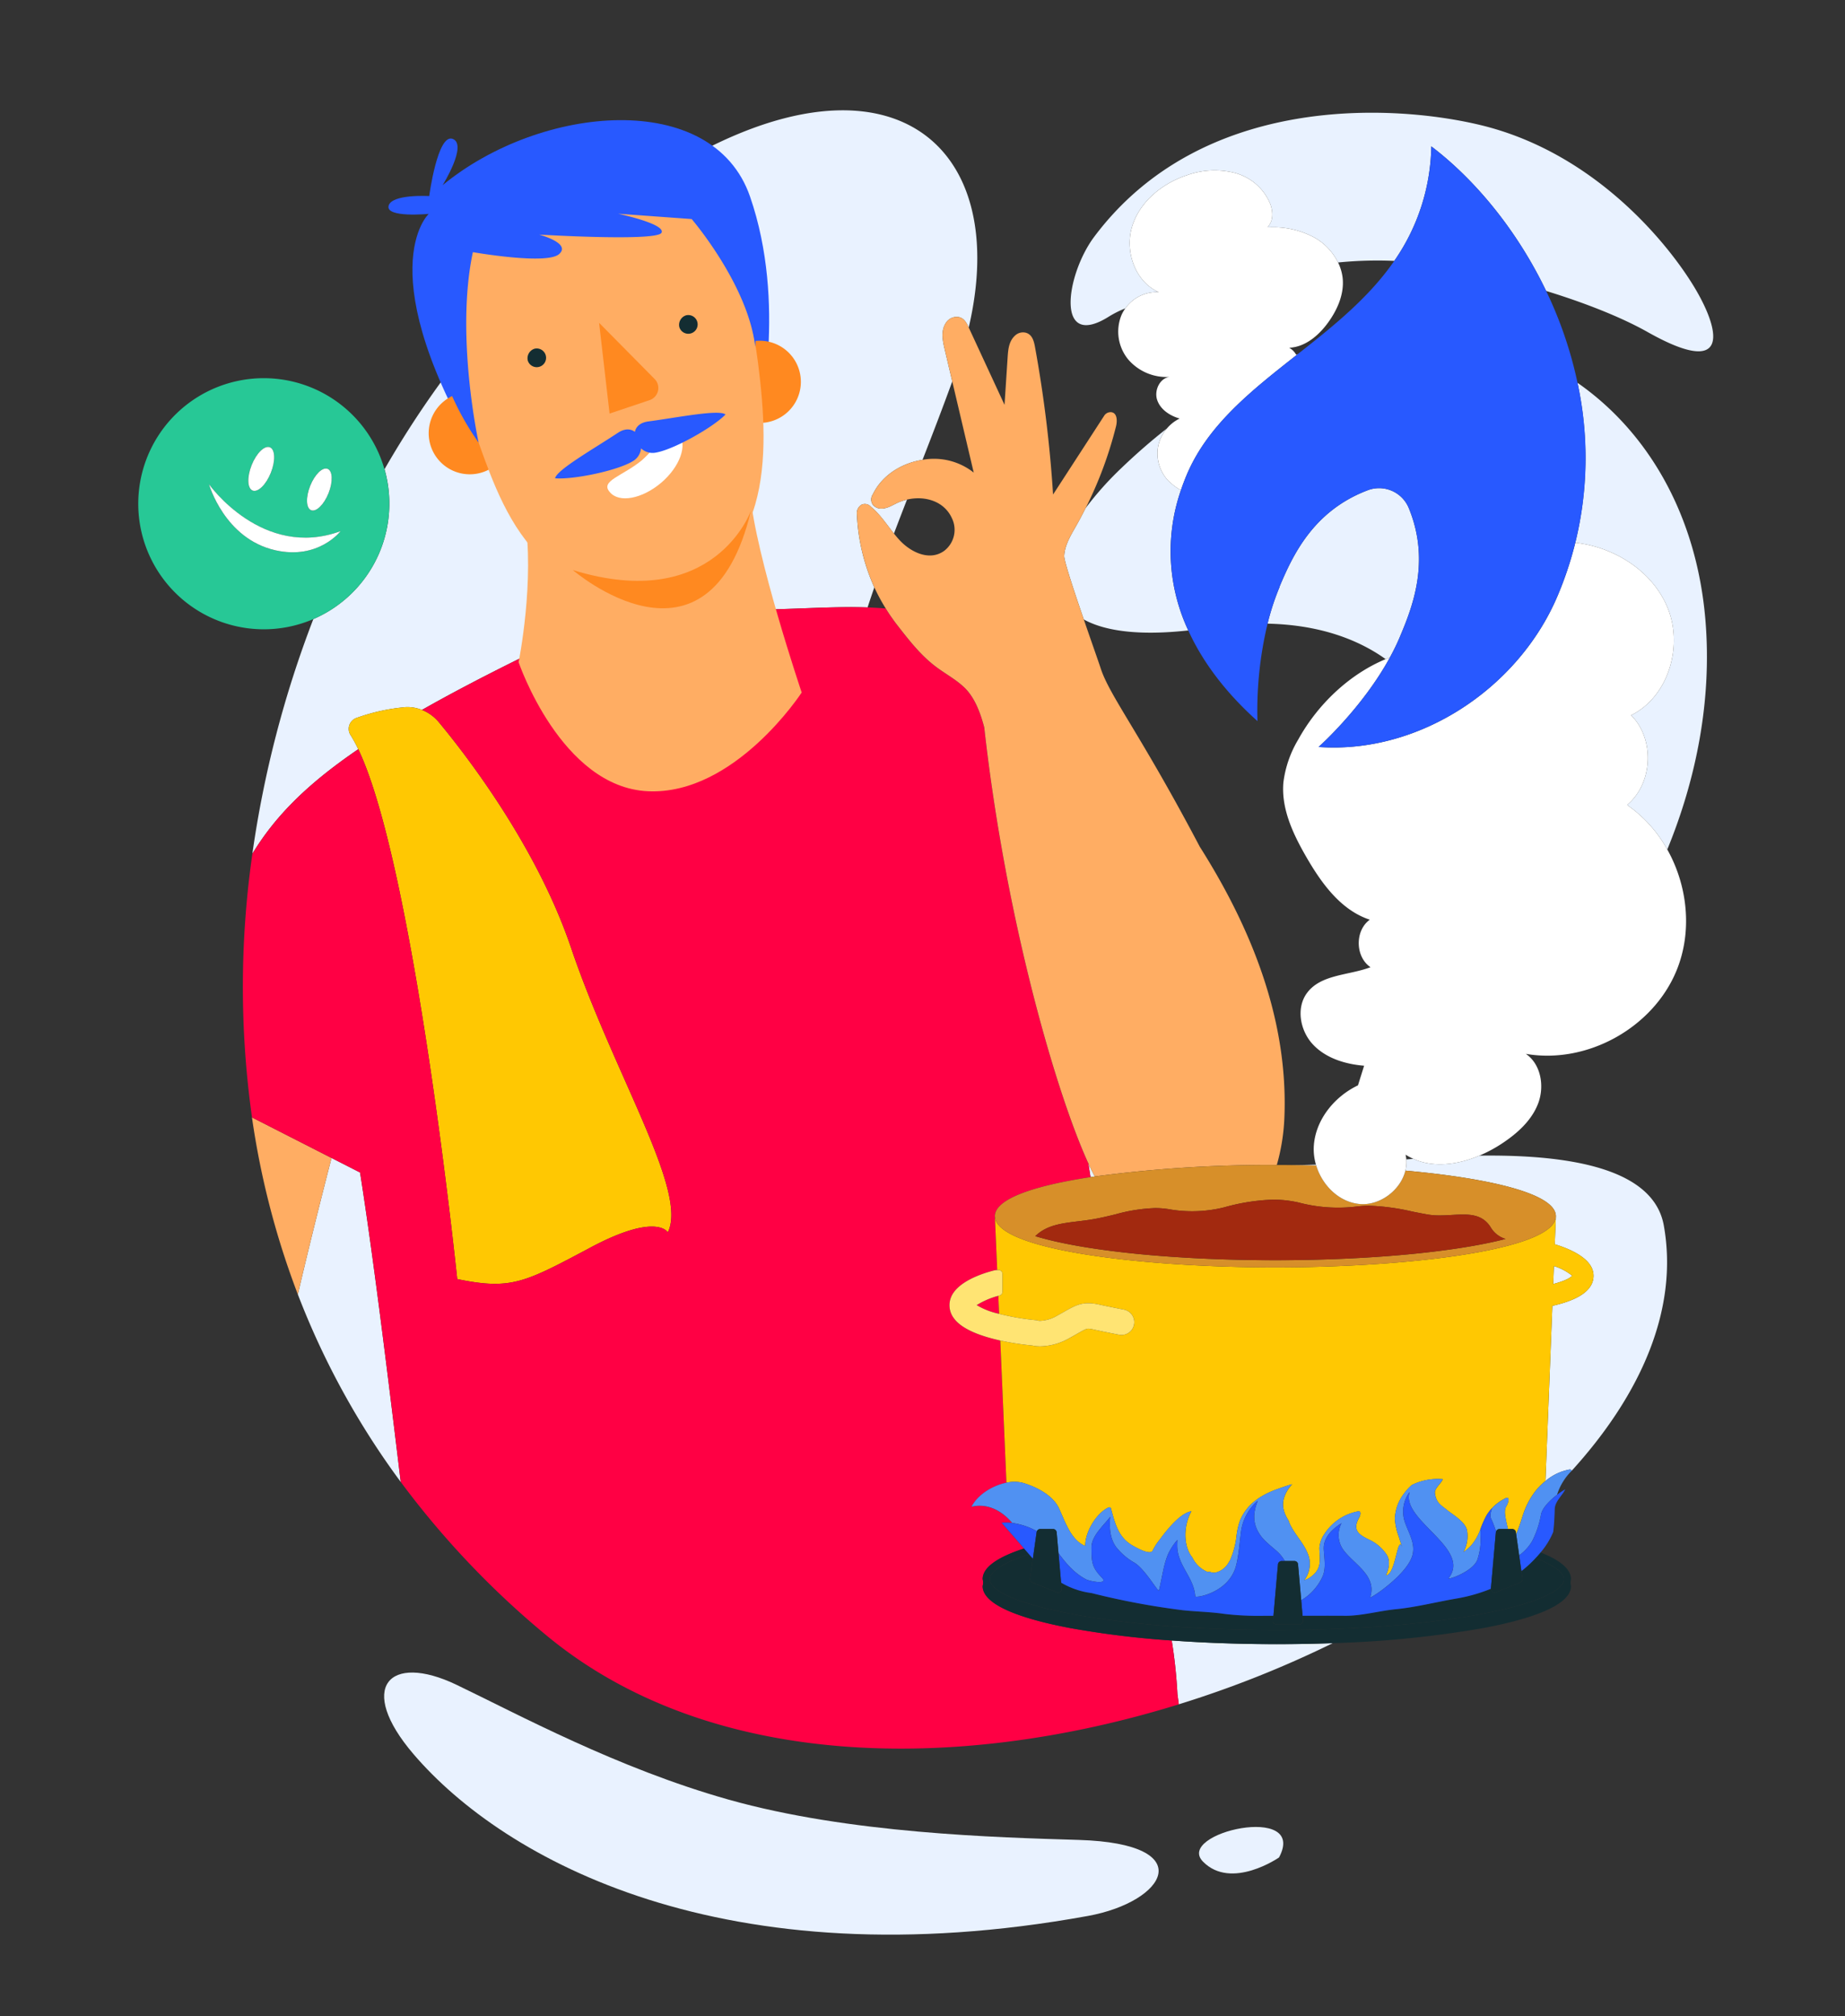 <?xml version="1.0" encoding="UTF-8"?>
<svg xmlns="http://www.w3.org/2000/svg" id="Calque_1" data-name="Calque 1" viewBox="0 0 476 520">
  <rect x="0" y="0" width="476" height="520" fill="#333333" stroke="none"/>
  <defs>
    <style>.cls-1{fill:none;}.cls-2{fill:#e9f2ff;}.cls-3{fill:#fff;}.cls-4{fill:#f04;}.cls-5{fill:#ffad63;}.cls-6{fill:#ffc802;}.cls-7{fill:#132d32;}.cls-8{fill:#d78f29;}.cls-9{fill:#a2290f;}.cls-10{fill:#ffe473;}.cls-11{fill:#5091f2;}.cls-12{fill:#2859ff;}.cls-13{fill:#27c896;}.cls-14{fill:#ff8920;}</style>
  </defs>
  <title>476x520_Offre-Speciale-Gaz</title>
  <path class="cls-1" d="M345.211,67.7A12.105,12.105,0,0,1,346.4,71.72c.425,4.086-1.331,8.127-3.743,11.454-2.426,3.345-5.917,6.342-10.046,6.513a4.783,4.783,0,0,1,1.786,1.789c.147-.054.293-.1.44-.153,9.076-7.148,18.273-14.471,24.882-24.032A102.155,102.155,0,0,0,345.211,67.7Z"></path>
  <path class="cls-1" d="M251.215,121.9l-5.538-23.517c-2.508,6.91-5.1,13.639-7.667,20.224A16.528,16.528,0,0,1,251.215,121.9Z"></path>
  <path class="cls-1" d="M279.612,159.776c1.989,5.786,3.9,11.179,4.328,12.513,2.29,7.161,10.165,16.811,25.548,46.032,0,0,0,.01,0,.014,13.553,21.374,22.889,44.953,21.869,69.9a51.961,51.961,0,0,1-1.953,12.246q1.688,0,3.381.018,3.413-.022,6.723-.115a14.041,14.041,0,0,1-.566-4.526c.314-6.85,5.217-12.969,11.407-15.919l1.584-5.062c-4.844-.4-9.833-1.913-13.169-5.447S334.317,260,337.214,256.1c3.583-4.825,10.755-4.5,16.376-6.628-3.969-2.683-4.07-9.457-.183-12.258-7.468-2.446-12.458-9.379-16.388-16.184-3.417-5.917-6.528-12.477-5.9-19.281a28.419,28.419,0,0,1,3.8-10.962c5-9.068,13.155-16.852,22.578-20.781-7.535-5.379-17.641-8.875-30.467-9.147a96.267,96.267,0,0,0-2.606,25.129c-7.885-7.059-14.01-14.937-17.849-23.382C294.006,164,285.113,162.813,279.612,159.776Z"></path>
  <path class="cls-1" d="M223.83,156.671c1.565.053,3.122.138,4.668.265a48.732,48.732,0,0,1-2.929-5.431Q224.674,154.1,223.83,156.671Z"></path>
  <path class="cls-1" d="M243.633,142.049a6.833,6.833,0,0,0,1.974-8.333c-2.041-4.556-7.124-5.9-11.6-4.859q-1.72,4.419-3.376,8.767c.5.624,1.009,1.236,1.557,1.813C235.134,142.539,239.919,144.779,243.633,142.049Z"></path>
  <path class="cls-1" d="M364.645,298.9a14.7,14.7,0,0,1-2.018-1.08,8.426,8.426,0,0,1,.2,1.22l.236-.019C363.6,298.974,364.115,298.939,364.645,298.9Z"></path>
  <path class="cls-2" d="M274.559,143.366c-.068,1.233,2.552,9.133,5.053,16.41,5.5,3.037,14.394,4.22,26.955,2.831a48.084,48.084,0,0,1-1.9-36.17,15.073,15.073,0,0,1-3.208-2.4,10.226,10.226,0,0,1-2.694-8.787,10.118,10.118,0,0,1,2.287-4.742c-3.9,3.068-7.783,6.427-11.636,10.119a83.5,83.5,0,0,0-9.353,10.458c-.789,1.567-1.605,3.12-2.475,4.643C276.221,138.133,274.712,140.605,274.559,143.366Z"></path>
  <path class="cls-2" d="M334.473,91.607l.362-.285c-.147.053-.293.1-.44.153C334.42,91.52,334.448,91.562,334.473,91.607Z"></path>
  <path class="cls-2" d="M406.419,139.972c10.147,1.143,19.914,7.338,23.8,16.756,4.1,9.938.231,22.977-9.4,27.756,6.146,6.136,5.637,17.57-1.029,23.136a34.155,34.155,0,0,1,10.361,11.489c7.4-18.026,11.59-38.4,9.828-59.282-2.273-26.925-14.728-48.367-33-61.1A91.843,91.843,0,0,1,406.419,139.972Z"></path>
  <path class="cls-2" d="M358.59,169.564c.915-1.679,1.767-3.406,2.516-5.174,3.3-7.8,7.972-19.591,2.374-33.285a8.279,8.279,0,0,0-10.809-4.579c-14.012,5.388-19.236,16.948-22.538,24.744l.036.015a64.557,64.557,0,0,0-3.147,9.576c12.825.272,22.932,3.768,30.467,9.147C357.854,169.854,358.22,169.7,358.59,169.564Z"></path>
  <path class="cls-2" d="M298.966,75.352c-6.149-2.684-8.874-10.647-6.856-17.045s7.843-11.079,14.223-13.154a21.084,21.084,0,0,1,12.316-.535,13.665,13.665,0,0,1,9.065,7.963c.7,1.874.825,4.161-.441,5.709l-.225.361a22.341,22.341,0,0,1,12.38,2.794,15.1,15.1,0,0,1,5.783,6.259,102.155,102.155,0,0,1,14.505-.413,53.194,53.194,0,0,0,9.553-29.54c11.228,8.525,22.091,21.587,29.623,37.294,10.116,3.1,19.477,6.816,26.2,10.606,20.884,11.771,18.933.3,12.556-10.7s-25.49-35.327-55.492-42.643c-22.2-5.414-71.984-8.477-99.864,28.779-7.3,9.75-10.221,29.531,3.975,20.456a27.293,27.293,0,0,1,4.068-2.014A9.928,9.928,0,0,1,298.966,75.352Z"></path>
  <path class="cls-3" d="M301.463,124.041a15.073,15.073,0,0,0,3.208,2.4c.45-1.336.951-2.677,1.521-4.022,5.45-12.867,16.739-21.719,28.281-30.808-.024-.045-.052-.088-.078-.132a4.783,4.783,0,0,0-1.786-1.789c4.129-.171,7.621-3.168,10.046-6.513,2.412-3.326,4.168-7.367,3.743-11.454a12.105,12.105,0,0,0-1.186-4.016,15.1,15.1,0,0,0-5.783-6.259,22.341,22.341,0,0,0-12.38-2.794l.225-.361c1.266-1.547,1.138-3.835.441-5.709a13.665,13.665,0,0,0-9.065-7.963,21.084,21.084,0,0,0-12.316.535c-6.38,2.075-12.205,6.756-14.223,13.154s.707,14.361,6.856,17.045a9.928,9.928,0,0,0-8.629,4.176,9.525,9.525,0,0,0-1.03,1.8,11.3,11.3,0,0,0,1.775,11.392,13.022,13.022,0,0,0,10.784,4.487c-2.606.21-4.153,3.462-3.327,5.942s3.289,4.091,5.806,4.8a10.006,10.006,0,0,0-3.288,2.564,10.118,10.118,0,0,0-2.287,4.742A10.226,10.226,0,0,0,301.463,124.041Z"></path>
  <path class="cls-2" d="M310.369,480.171c7.319,7.436,19.613-1.079,19.613-1.079C337.528,464.96,303.05,472.735,310.369,480.171Z"></path>
  <path class="cls-2" d="M302.3,423.133a127.929,127.929,0,0,1,1.48,13.923h0c.12.874.234,1.723.339,2.535a274.571,274.571,0,0,0,39.716-15.772c-4.7.171-9.524.259-14.419.259C319.99,424.079,310.837,423.752,302.3,423.133Z"></path>
  <path class="cls-2" d="M92.429,193.241a34.09,34.09,0,0,0-1.961-3.6A2.988,2.988,0,0,1,92,185.162a50.492,50.492,0,0,1,12.681-2.779,10.01,10.01,0,0,1,4.184.723c7.19-4.083,15.48-8.441,25.114-13.207a21.608,21.608,0,0,1,3.792,2.094c9.75-2.363,19.409-3.98,27.489-10.262l21.671-4.78c12.136.845,24.769-.691,36.9-.28q.842-2.575,1.739-5.166a51.121,51.121,0,0,1-4.5-19,2.482,2.482,0,0,1,1.245-2.35,2.085,2.085,0,0,1,2.387.561c2.355,1.926,4.022,4.525,5.927,6.909q1.652-4.35,3.376-8.767a12.5,12.5,0,0,0-2.479.846c-1.408.662-2.77,1.567-4.38,1.47a2.691,2.691,0,0,1-1.924-.942,2.345,2.345,0,0,1-.022-2.762c2.387-4.921,7.435-8.027,12.808-8.865,2.567-6.585,5.158-13.314,7.667-20.224l-1.947-8.267c-.533-2.262-1.057-4.712.278-6.79a3.3,3.3,0,0,1,3.134-1.575c1.574.2,2.221,1.51,2.785,2.728v0c13.35-57.12-35.1-82.663-107.795-17.677-15.773,14.1-30.518,32.672-42.92,54.217A32.421,32.421,0,0,1,80.84,159.681a276.04,276.04,0,0,0-15.731,60.511C70.775,210.911,78.665,202.614,92.429,193.241Z"></path>
  <path class="cls-2" d="M85.533,298.675c-2.923,11.315-6.01,23.656-8.688,35.193a205.018,205.018,0,0,0,26.536,48.362c-3.437-28.447-7.1-58.285-10.493-79.806Z"></path>
  <path class="cls-2" d="M364.645,298.9c-.53.041-1.043.076-1.581.121l-.236.019a8.783,8.783,0,0,1-.237,2.891c21.827,1.982,38.818,5.969,38.818,11.758,0,.008,0,.015,0,.022s0,.009,0,.014l-.284,7.207c2.971.892,8.435,2.973,9.707,6.484a4.928,4.928,0,0,1-.743,4.679c-1.709,2.361-5.576,3.817-9.59,4.721L398.718,382a13.329,13.329,0,0,1,6.159-2.97c.36-.05.536.1.606.329,18.039-19.851,27.609-41.846,23.77-63.271-1.983-11.066-15.142-18.452-47.6-18.015C376.064,300.429,369.868,301.248,364.645,298.9Z"></path>
  <path class="cls-2" d="M280.8,300.1c.174,1.134.358,2.31.549,3.513.365-.056.722-.113,1.092-.167Q281.659,301.972,280.8,300.1Z"></path>
  <path class="cls-2" d="M400.9,326.551l-.183,4.632c2.368-.613,4.193-1.349,4.889-2.139A13.826,13.826,0,0,0,400.9,326.551Z"></path>
  <path class="cls-2" d="M339.578,300.622c-.024-.078-.044-.157-.067-.236q-3.305.091-6.723.115Q336.184,300.533,339.578,300.622Z"></path>
  <path class="cls-2" d="M278.354,474.57c-21.3-.65-59.309-1.633-90.4-10.405-28.77-8.118-54.3-22-70.188-29.615-17.456-8.362-25.821.7-11.049,17.93,23.371,27.266,80.146,58.721,173.939,41.7C300.9,490.511,309.669,475.524,278.354,474.57Z"></path>
  <path class="cls-4" d="M251.976,336.629a18.967,18.967,0,0,0,5.788,2.246l-.2-4.65A20.769,20.769,0,0,0,251.976,336.629Z"></path>
  <path class="cls-5" d="M65.005,288.209a211.947,211.947,0,0,0,11.84,45.659c2.678-11.537,5.765-23.878,8.688-35.193Z"></path>
  <path class="cls-6" d="M92,185.162a2.988,2.988,0,0,0-1.528,4.481,34.09,34.09,0,0,1,1.961,3.6c14.518,30.324,25.532,136.667,25.532,136.667,13.99,2.867,17.4.887,34.475-8.19s19.851-3.865,19.851-3.865c5.3-10.609-13.925-40.789-24.978-73.434-8.954-26.447-27.43-50.135-34.122-58.175a10.844,10.844,0,0,0-4.327-3.136,10.01,10.01,0,0,0-4.184-.723A50.492,50.492,0,0,0,92,185.162Z"></path>
  <path class="cls-4" d="M303.778,437.057a127.929,127.929,0,0,0-1.48-13.923,237.727,237.727,0,0,1-26.068-3.185c-10.361-1.941-22.713-5.4-22.713-10.842a3.427,3.427,0,0,0,0-1.8c0-3.349,4.675-5.946,10.684-7.9-2.523-2.911-5.078-5.854-5.795-6.615a10.635,10.635,0,0,1,2.729.034c-2.876-3.372-6.513-5.094-10.5-4.179,1.637-3.172,5.482-5.485,9.021-6.2-.009-.139-.013-.226-.013-.247l-1.58-36.441c-4.689-1.038-9.826-2.8-11.937-5.712a5.543,5.543,0,0,1-.828-5.261c1.545-4.249,8.343-6.384,11.195-7.105a3.315,3.315,0,0,1,.783-.088l-.587-13.54a.869.869,0,0,1,.018-.114c-.007-.082-.034-.163-.034-.246,0-4.457,10.08-7.845,24.676-10.074-.191-1.2-.375-2.379-.549-3.513-6.141-13.4-14.961-41.652-21.351-75.67h0l0-.014c-2.2-11.7-4.109-24.089-5.523-36.787-1.262-4.85-2.925-8.208-5.188-10.355-2.2-2.083-4.916-3.515-7.331-5.339-3.83-2.894-6.827-6.727-9.778-10.513a51.9,51.9,0,0,1-3.128-4.486c-1.546-.127-3.1-.212-4.668-.265-12.134-.411-24.767,1.125-36.9.28l-21.671,4.78c-8.079,6.282-17.738,7.9-27.489,10.262a21.608,21.608,0,0,0-3.792-2.094c-9.634,4.765-17.924,9.124-25.114,13.207a10.844,10.844,0,0,1,4.327,3.136c6.692,8.041,25.168,31.728,34.122,58.175,11.053,32.645,30.277,62.825,24.978,73.434,0,0-2.776-5.213-19.851,3.865s-20.485,11.058-34.475,8.19c0,0-11.014-106.343-25.532-136.667-13.764,9.373-21.654,17.671-27.319,26.952a241.456,241.456,0,0,0-.1,68.017l20.528,10.466,7.355,3.75c3.4,21.521,7.057,51.359,10.493,79.806a225.9,225.9,0,0,0,37.274,39.321c42.059,35.094,106.224,35.77,163.462,18.04-.105-.812-.219-1.661-.339-2.535Z"></path>
  <path class="cls-5" d="M247.143,81.746a3.3,3.3,0,0,0-3.134,1.575c-1.335,2.078-.811,4.528-.278,6.79l1.947,8.267,5.538,23.517a16.528,16.528,0,0,0-13.2-3.293c-5.373.838-10.42,3.944-12.808,8.865a2.345,2.345,0,0,0,.022,2.762,2.691,2.691,0,0,0,1.924.942c1.61.1,2.971-.808,4.38-1.47a12.5,12.5,0,0,1,2.479-.846c4.475-1.042,9.558.3,11.6,4.859a6.833,6.833,0,0,1-1.974,8.333c-3.714,2.73-8.5.49-11.444-2.613-.548-.577-1.058-1.19-1.557-1.813-1.9-2.383-3.571-4.983-5.927-6.909a2.085,2.085,0,0,0-2.387-.561,2.482,2.482,0,0,0-1.245,2.35,51.121,51.121,0,0,0,4.5,19,48.732,48.732,0,0,0,2.929,5.431,51.9,51.9,0,0,0,3.128,4.486c2.951,3.786,5.948,7.619,9.778,10.513,2.414,1.824,5.135,3.256,7.331,5.339,2.263,2.147,3.926,5.5,5.188,10.355,1.414,12.7,3.325,25.082,5.523,36.787l0,.014h0c6.39,34.019,15.21,62.273,21.351,75.67q.858,1.871,1.641,3.346a338.759,338.759,0,0,1,46.6-2.964l.364,0a51.961,51.961,0,0,0,1.953-12.246c1.02-24.95-8.316-48.528-21.869-69.9,0,0,0-.01,0-.014C294.1,189.1,286.23,179.45,283.94,172.289c-.427-1.334-2.34-6.727-4.328-12.513-2.5-7.277-5.121-15.177-5.053-16.41.153-2.761,1.662-5.233,3.033-7.634.869-1.524,1.686-3.076,2.475-4.643a101.7,101.7,0,0,0,7.857-21.108c.358-1.435.324-3.506-1.251-3.668a1.949,1.949,0,0,0-1.8.917l-13.187,20.32a327.29,327.29,0,0,0-4.656-38.022c-.274-1.5-.688-3.2-2.315-3.694a2.994,2.994,0,0,0-2.864.742c-1.586,1.463-1.758,3.6-1.889,5.617q-.4,6.112-.8,12.224l-9.234-19.94v0C249.363,83.256,248.716,81.943,247.143,81.746Z"></path>
  <path class="cls-7" d="M392.215,408.158l-6.31,2.543a.951.951,0,0,1-.346.065.919.919,0,0,1-.918-.981,42.064,42.064,0,0,1-8.929,2.531c-5.205.893-10.362,2.222-15.615,2.746-4.1.4-8.968,1.739-13.074,1.692-2.085-.023-6.6-.017-10.964-.008l.112,1.27a.924.924,0,0,1-.919,1h-5.9a.924.924,0,0,1-.92-1l.111-1.257c-1.089,0-1.958,0-2.485,0a75.256,75.256,0,0,1-10.216-.494c-3.31-.5-7.3-.586-10.626-.939a195.356,195.356,0,0,1-23.621-4.433,20.716,20.716,0,0,1-7.834-2.687l.119,1.349a.952.952,0,0,1,.044.293.923.923,0,0,1-.922.922h-.025a.947.947,0,0,1-.345-.065l-6.309-2.543a.921.921,0,0,1-.568-.988l.725-5.144-.959-1.106c-7.311,2.274-10.153,4.635-10.153,6.38,0,6.209,30.41,13.128,74.048,13.128s74.046-6.919,74.046-13.128c0-1.5-2.1-3.449-7.309-5.41a31.43,31.43,0,0,1-3.639,3.341l.273,1.937A.925.925,0,0,1,392.215,408.158Z"></path>
  <path class="cls-7" d="M396.6,401.418c-.146.163-.3.315-.445.474,5.214,1.961,7.309,3.912,7.309,5.41,0,6.209-30.409,13.128-74.046,13.128s-74.048-6.919-74.048-13.128c0-1.745,2.842-4.106,10.153-6.38L264.2,399.4c-6.009,1.955-10.684,4.551-10.684,7.9a3.427,3.427,0,0,1,0,1.8c0,5.445,12.352,8.9,22.713,10.842a237.727,237.727,0,0,0,26.068,3.185c8.539.618,17.692.946,27.116.946,4.895,0,9.716-.089,14.419-.259a271.081,271.081,0,0,0,38.763-3.872c10.361-1.941,22.712-5.4,22.712-10.842a3.427,3.427,0,0,1,0-1.8c0-2.8-3.269-5.073-7.851-6.886C397.17,400.76,396.882,401.1,396.6,401.418Z"></path>
  <path class="cls-6" d="M329.043,326.891c-34.742,0-71.624-4.542-72.337-12.959a.869.869,0,0,0-.018.114l.587,13.54a3.416,3.416,0,0,1,.575.038.925.925,0,0,1,.771.912v4.69a.924.924,0,0,1-.69.893c-.125.033-.244.071-.368.105l.2,4.65a62.583,62.583,0,0,0,9.466,1.633,3.338,3.338,0,0,1,.717.149,4.364,4.364,0,0,0,.452.021,9.355,9.355,0,0,0,4.384-1.353c.692-.379,1.289-.718,1.811-1.017,3.147-1.785,4.883-2.716,8.935-1.838,2.979.648,5.76,1.187,6.34,1.3.012,0,.134.027.144.03a3.3,3.3,0,0,1-.649,6.531,3.193,3.193,0,0,1-.62-.06c-.719-.138-3.567-.69-6.616-1.35a6.938,6.938,0,0,0-1.319-.212c-.577,0-1.088.277-2.949,1.336-.552.314-1.177.667-1.9,1.068a15.779,15.779,0,0,1-7.548,2.15,9.367,9.367,0,0,1-2.1-.219,70.44,70.44,0,0,1-8.244-1.288l1.58,36.441c0,.021,0,.108.013.247a9.053,9.053,0,0,1,4.207.026c3.295.949,7.792,3.123,9.389,6.667,1.742,3.87,3.134,8.1,6.726,9.624-.007-3.888,3.048-8.513,5.871-9.866.223-.1.65-.245.751.135,1.062,3.933,1.926,7.462,5.465,9.536.453.266,4.731,2.815,5.334,1.348a14.186,14.186,0,0,1,1.853-2.861c1.5-2.027,5.15-6.821,8.127-7.246-2.049,3.629-2.184,8.927.236,11.926a7.523,7.523,0,0,0,4.065,3.782c.111-.1.223-.166.307-.135a4.057,4.057,0,0,0,1.313.294,5.228,5.228,0,0,0,3.689-2.653c.121-.183.233-.374.348-.56a21.21,21.21,0,0,0,1.658-6.151,18.146,18.146,0,0,1,.894-4.049,12.367,12.367,0,0,1,3.857-5.1c2.589-2.029,5.19-2.9,8.177-3.9a12.109,12.109,0,0,1,1.442-.416,8.944,8.944,0,0,0-2.086,3.472c-.7,2.161.035,4.131,1.2,5.957a6.115,6.115,0,0,0,.4,1.041c1.488,2.983,3.905,5.111,4.849,8.412a6.95,6.95,0,0,1-1.26,5.874,5.512,5.512,0,0,0,1.3-.592c3.56-2.282,2.644-4.834,2.632-7.836a7.23,7.23,0,0,1,1.268-3.465,13.247,13.247,0,0,1,8.723-5.886c.919-.115.545,1.115.261,1.617-1.921,3.384.168,4.478,2.448,5.633a11.032,11.032,0,0,1,4.591,3.845c1.151,1.733.558,3.865-.114,5.42,2.564-.116,2.977-11.042,4.2-7.1-.3-.964-.594-1.925-.9-2.886a15.958,15.958,0,0,1-1.01-4.55,11.166,11.166,0,0,1,2.261-6.43,13.487,13.487,0,0,1,2.1-2.336,15.077,15.077,0,0,1,8.016-1.5,5.866,5.866,0,0,1-.338.594c-.508.757-1.826,1.963-1.705,2.96.31,2.554,1.5,3.061,3.07,4.349,1.466,1.2,4.766,3.07,5.2,5.273a8.464,8.464,0,0,1-.941,5.643,11.894,11.894,0,0,0,1.951-1.656A12.71,12.71,0,0,0,381.8,394.8c.085-.247.174-.485.263-.724h0v0c.185-.5.381-.979.59-1.452.034-.076.07-.153.1-.229.21-.461.431-.918.679-1.379a8.831,8.831,0,0,1,.615-.956c.039-.053.078-.1.117-.157a11.888,11.888,0,0,1,4.174-3.422c1.454-.7.7,1.38.3,1.992-.854,1.332-.031,3.742.39,5.911h1.136a.92.92,0,0,1,.913.792l.072.506c.876-1.91,1.46-4.078,1.953-5.476a20.008,20.008,0,0,1,2.859-5.38A15.865,15.865,0,0,1,398.718,382l1.781-45.186c4.014-.9,7.88-2.361,9.59-4.721a4.928,4.928,0,0,0,.743-4.679c-1.272-3.512-6.736-5.592-9.707-6.484l.284-7.207s0-.009,0-.014C401.34,322.271,364.094,326.891,329.043,326.891Zm71.86-.34a13.826,13.826,0,0,1,4.706,2.493c-.7.79-2.521,1.526-4.889,2.139Z"></path>
  <path class="cls-8" d="M329.407,300.483l-.364,0a338.759,338.759,0,0,0-46.6,2.964c-.37.054-.728.112-1.092.167-14.6,2.229-24.676,5.617-24.676,10.074,0,.083.027.163.034.246.713,8.417,37.594,12.959,72.337,12.959,35.051,0,72.3-4.621,72.363-13.182,0-.008,0-.015,0-.022,0-5.789-16.99-9.775-38.818-11.758-1.232,5.061-6.664,9.214-12.057,8.595-5.216-.6-9.412-4.863-10.956-9.9q-3.39-.089-6.79-.121Q331.1,300.485,329.407,300.483Zm20.769,10.692a23.913,23.913,0,0,1,3.021-.184,57.539,57.539,0,0,1,11.144,1.5c1.365.274,2.722.545,4.068.778a17.417,17.417,0,0,0,3,.228c1.033,0,2.081-.06,3.094-.117s1.969-.115,2.914-.115c2.719,0,5.481.421,7.283,3.477a6.681,6.681,0,0,0,3.73,2.818c-13.094,3.405-35.423,5.488-59.385,5.488-25.876,0-49.356-2.367-61.951-6.208,2.918-2.843,6.717-3.3,11.049-3.828.949-.115,1.909-.23,2.871-.375,2.347-.351,4.575-.891,6.73-1.409A43.228,43.228,0,0,1,298,311.6a21.917,21.917,0,0,1,3.581.287,34.1,34.1,0,0,0,14.406-.522,52.127,52.127,0,0,1,12.485-1.941,29.677,29.677,0,0,1,6.667.766A39.648,39.648,0,0,0,350.177,311.175Z"></path>
  <path class="cls-9" d="M328.468,309.425a52.127,52.127,0,0,0-12.485,1.941,34.1,34.1,0,0,1-14.406.522A21.917,21.917,0,0,0,298,311.6a43.228,43.228,0,0,0-10.253,1.623c-2.156.518-4.384,1.058-6.73,1.409-.961.145-1.921.26-2.871.375-4.332.524-8.131.986-11.049,3.828,12.595,3.842,36.075,6.208,61.951,6.208,23.962,0,46.291-2.083,59.385-5.488a6.681,6.681,0,0,1-3.73-2.818c-1.8-3.056-4.565-3.477-7.283-3.477-.945,0-1.9.055-2.914.115s-2.061.117-3.094.117a17.417,17.417,0,0,1-3-.228c-1.345-.233-2.7-.5-4.068-.778a57.539,57.539,0,0,0-11.144-1.5,23.913,23.913,0,0,0-3.021.184,39.648,39.648,0,0,1-15.043-.985A29.677,29.677,0,0,0,328.468,309.425Z"></path>
  <path class="cls-10" d="M266.307,347.041a9.367,9.367,0,0,0,2.1.219,15.779,15.779,0,0,0,7.548-2.15c.727-.4,1.351-.755,1.9-1.068,1.861-1.059,2.372-1.336,2.949-1.336a6.938,6.938,0,0,1,1.319.212c3.049.66,5.9,1.212,6.616,1.35a3.193,3.193,0,0,0,.62.06,3.3,3.3,0,0,0,.649-6.531c-.01,0-.132-.026-.144-.03-.58-.111-3.361-.65-6.34-1.3-4.052-.878-5.788.053-8.935,1.838-.521.3-1.119.638-1.811,1.017a9.355,9.355,0,0,1-4.384,1.353,4.364,4.364,0,0,1-.452-.021,3.338,3.338,0,0,0-.717-.149,62.583,62.583,0,0,1-9.466-1.633,18.967,18.967,0,0,1-5.788-2.246,20.769,20.769,0,0,1,5.587-2.4c.124-.035.243-.072.368-.105a.924.924,0,0,0,.69-.893v-4.69a.925.925,0,0,0-.771-.912,3.416,3.416,0,0,0-.575-.038,3.315,3.315,0,0,0-.783.088c-2.852.721-9.649,2.857-11.195,7.105a5.543,5.543,0,0,0,.828,5.261c2.111,2.915,7.248,4.674,11.937,5.712A70.44,70.44,0,0,0,266.307,347.041Z"></path>
  <path class="cls-11" d="M404.876,379.032a13.329,13.329,0,0,0-6.159,2.97,15.865,15.865,0,0,0-2.745,2.819,20.008,20.008,0,0,0-2.859,5.38c-.493,1.4-1.077,3.566-1.953,5.476l.777,5.5a12.434,12.434,0,0,0,3.347-3.67,25.05,25.05,0,0,0,2.314-7c.4-1.656,2.26-3.543,4.106-4.956a15.116,15.116,0,0,1,3.781-6.187l0-.007C405.412,379.132,405.236,378.982,404.876,379.032Z"></path>
  <path class="cls-11" d="M385.108,403.7c.022,0,.045-.006.068-.007l.015-.173C385.079,403.64,385.028,403.7,385.108,403.7Z"></path>
  <path class="cls-11" d="M267.52,394.945a.912.912,0,0,1,.838-.566h3.333a.921.921,0,0,1,.919.84l.477,5.394c1.988,2.665,3.98,5.047,7.026,6.707,1.011.552,6,1.49,4.17-.394-2.675-2.755-2.659-4.115-2.69-7.8-.023-2.942,3.127-5.669,4.838-7.9-.263,2.721-.07,5.61,1.507,7.781a16.352,16.352,0,0,0,4.848,4.12c2.755,1.766,6.047,7.682,6.212,7.051.808-3.095,1.107-6.263,2.316-9.225a14.972,14.972,0,0,1,2.445-3.769c-.036.579-.055,1.161-.039,1.759.151,4.9,4.331,7.964,4.642,12.794.032.513,8.866-.854,10.6-8.139.684-2.861.86-5.975,1.252-8.817a12.612,12.612,0,0,1,4.293-7.695c-1.182,2.9-1.467,5.724.537,8.717,1.247,1.862,3.191,3.146,4.76,4.647a9.384,9.384,0,0,1,1.665,2.176h2.495a.923.923,0,0,1,.92.84l.821,9.294a13.638,13.638,0,0,0,5.365-5.84c1.149-2.259.573-4.9.459-7.333-.146-3.031,2.195-5.223,4.576-6.718a6.545,6.545,0,0,0,.7,7.177c2.684,3.488,8.485,6.46,6.7,11.919-.2.605,9.1-5.506,10.783-10.469,1.095-3.223-.882-6.068-1.855-8.946a8.436,8.436,0,0,1,1.251-7.727c-2.415,7.238,16.078,14.545,10.043,22.237-.439.562,6.255-1.642,7.427-4.763a16.168,16.168,0,0,0,.792-6.321,12.958,12.958,0,0,1,.119-1.911c-.089.239-.177.476-.263.724a12.71,12.71,0,0,1-2.319,3.888,11.894,11.894,0,0,1-1.951,1.656,8.464,8.464,0,0,0,.941-5.643c-.437-2.2-3.738-4.071-5.2-5.273-1.571-1.289-2.761-1.8-3.07-4.349-.121-1,1.2-2.2,1.705-2.96a5.866,5.866,0,0,0,.338-.594,15.077,15.077,0,0,0-8.016,1.5,13.487,13.487,0,0,0-2.1,2.336,11.166,11.166,0,0,0-2.261,6.43,15.958,15.958,0,0,0,1.01,4.55c.3.96.6,1.922.9,2.886-1.219-3.942-1.633,6.984-4.2,7.1.672-1.554,1.265-3.686.114-5.42a11.032,11.032,0,0,0-4.591-3.845c-2.281-1.155-4.37-2.249-2.448-5.633.284-.5.658-1.733-.261-1.617a13.247,13.247,0,0,0-8.723,5.886,7.23,7.23,0,0,0-1.268,3.465c.012,3,.928,5.554-2.632,7.836a5.512,5.512,0,0,1-1.3.592,6.95,6.95,0,0,0,1.26-5.874c-.944-3.3-3.362-5.43-4.849-8.412a6.115,6.115,0,0,1-.4-1.041c-1.167-1.826-1.9-3.8-1.2-5.957a8.944,8.944,0,0,1,2.086-3.472,12.109,12.109,0,0,0-1.442.416c-2.987,1-5.588,1.874-8.177,3.9a12.367,12.367,0,0,0-3.857,5.1,18.146,18.146,0,0,0-.894,4.049,21.21,21.21,0,0,1-1.658,6.151c-.115.187-.228.377-.348.56a5.228,5.228,0,0,1-3.689,2.653,4.057,4.057,0,0,1-1.312-.294c-.084-.031-.2.033-.307.135a7.523,7.523,0,0,1-4.065-3.782c-2.42-3-2.285-8.3-.236-11.926-2.977.424-6.629,5.219-8.127,7.246a14.186,14.186,0,0,0-1.853,2.861c-.6,1.467-4.881-1.082-5.334-1.348-3.539-2.074-4.4-5.6-5.465-9.536-.1-.38-.528-.239-.751-.135-2.823,1.353-5.878,5.978-5.871,9.866-3.592-1.521-4.984-5.754-6.726-9.624-1.6-3.545-6.094-5.719-9.389-6.667a9.053,9.053,0,0,0-4.207-.026c-3.539.714-7.384,3.027-9.021,6.2,3.988-.914,7.624.807,10.5,4.179A18.352,18.352,0,0,1,267.52,394.945Z"></path>
  <path class="cls-11" d="M382.067,394.07c.185-.5.381-.977.59-1.452C382.448,393.091,382.252,393.574,382.067,394.07Z"></path>
  <path class="cls-11" d="M382.762,392.389c.209-.462.43-.919.679-1.379C383.193,391.47,382.972,391.928,382.762,392.389Z"></path>
  <path class="cls-11" d="M383.441,391.01a8.791,8.791,0,0,1,.615-.956A8.831,8.831,0,0,0,383.441,391.01Z"></path>
  <path class="cls-11" d="M384.694,391.692a26.994,26.994,0,0,1,1.285,3.33.911.911,0,0,1,.864-.643h2.2c-.421-2.17-1.243-4.58-.39-5.911.391-.612,1.149-2.7-.3-1.992a11.888,11.888,0,0,0-4.174,3.422,11.07,11.07,0,0,1,.732-.874C384.719,389.832,384.291,390.813,384.694,391.692Z"></path>
  <path class="cls-12" d="M266.478,402.027l.967-6.856a.9.9,0,0,1,.075-.226,18.352,18.352,0,0,0-6.384-2.125,10.635,10.635,0,0,0-2.729-.034c.717.761,3.271,3.7,5.795,6.615l1.318,1.52Z"></path>
  <path class="cls-12" d="M397.6,390.51a25.05,25.05,0,0,1-2.314,7,12.434,12.434,0,0,1-3.347,3.67l.573,4.057a31.43,31.43,0,0,0,3.639-3.341c.148-.159.3-.311.445-.474.287-.321.574-.658.86-1a19.394,19.394,0,0,0,3.264-5.275c.255-1.957.334-4,.4-5.976.07-1.939,2.069-3.574,2.7-5.034a19.809,19.809,0,0,0-2.117,1.425C399.859,386.968,398,388.854,397.6,390.51Z"></path>
  <path class="cls-12" d="M329.713,403.474a.923.923,0,0,1,.92-.84h.838a9.384,9.384,0,0,0-1.665-2.176c-1.568-1.5-3.513-2.786-4.76-4.647-2-2.993-1.719-5.817-.537-8.717a12.612,12.612,0,0,0-4.293,7.695c-.392,2.842-.568,5.956-1.252,8.817-1.736,7.284-10.57,8.652-10.6,8.139-.311-4.831-4.491-7.892-4.642-12.794-.016-.6,0-1.18.039-1.759a14.972,14.972,0,0,0-2.445,3.769c-1.209,2.963-1.508,6.13-2.316,9.225-.166.631-3.458-5.285-6.212-7.051a16.352,16.352,0,0,1-4.848-4.12c-1.576-2.171-1.77-5.06-1.507-7.781-1.711,2.227-4.862,4.955-4.838,7.9.032,3.683.016,5.043,2.69,7.8,1.83,1.883-3.159.945-4.17.394-3.046-1.66-5.038-4.042-7.026-6.707l.671,7.589a20.716,20.716,0,0,0,7.834,2.687,195.356,195.356,0,0,0,23.621,4.433c3.325.353,7.316.435,10.626.939a75.256,75.256,0,0,0,10.216.494c.527,0,1.4.005,2.485,0Z"></path>
  <path class="cls-12" d="M381.155,402.307c-1.172,3.121-7.865,5.325-7.427,4.763,6.034-7.692-12.459-15-10.043-22.237a8.436,8.436,0,0,0-1.251,7.727c.973,2.878,2.95,5.723,1.855,8.946-1.685,4.963-10.979,11.074-10.783,10.469,1.781-5.459-4.021-8.432-6.7-11.919a6.545,6.545,0,0,1-.7-7.177c-2.381,1.495-4.722,3.686-4.576,6.718.114,2.435.69,5.074-.459,7.333a13.638,13.638,0,0,1-5.365,5.84l.351,3.979c4.362-.009,8.879-.014,10.964.008,4.107.047,8.976-1.29,13.074-1.692,5.253-.523,10.41-1.852,15.615-2.746a42.064,42.064,0,0,0,8.929-2.531c0-.008,0-.015,0-.022l.536-6.073c-.022,0-.045.006-.068.007-.08,0-.03-.056.083-.18l.732-8.3a.9.9,0,0,1,.056-.2,26.994,26.994,0,0,0-1.285-3.33c-.4-.879.025-1.86.211-2.67a11.07,11.07,0,0,0-.732.874c-.04.052-.079.1-.117.157a8.791,8.791,0,0,0-.615.956c-.249.46-.469.917-.679,1.379-.034.076-.071.153-.1.229-.209.475-.405.955-.59,1.452v0h0a12.958,12.958,0,0,0-.119,1.911A16.168,16.168,0,0,1,381.155,402.307Z"></path>
  <path class="cls-7" d="M335.707,412.768l-.821-9.294a.923.923,0,0,0-.92-.84h-3.333a.923.923,0,0,0-.92.84L328.54,416.76l-.111,1.257a.924.924,0,0,0,.92,1h5.9a.924.924,0,0,0,.919-1l-.112-1.27Z"></path>
  <path class="cls-7" d="M390.176,394.379h-3.333a.911.911,0,0,0-.864.643.9.9,0,0,0-.056.2l-.732,8.3-.015.173-.536,6.073c0,.008,0,.015,0,.022a.919.919,0,0,0,.918.981.951.951,0,0,0,.346-.065l6.31-2.543a.925.925,0,0,0,.569-.988l-.273-1.937-.573-4.057-.777-5.5-.072-.506A.92.92,0,0,0,390.176,394.379Z"></path>
  <path class="cls-7" d="M273.087,400.613l-.477-5.394a.921.921,0,0,0-.919-.84h-3.333a.912.912,0,0,0-.838.566.9.9,0,0,0-.075.226l-.967,6.856-.725,5.144a.921.921,0,0,0,.568.988l6.309,2.543a.947.947,0,0,0,.345.065H273a.923.923,0,0,0,.922-.922.952.952,0,0,0-.044-.293l-.119-1.349Z"></path>
  <path class="cls-3" d="M419.792,207.619c6.666-5.566,7.175-17,1.029-23.136,9.631-4.778,13.5-17.818,9.4-27.756-3.887-9.418-13.655-15.613-23.8-16.756a91.935,91.935,0,0,1-4.593,13.76c-10.037,23.695-35.546,40.8-61.647,38.934,0,0,11.255-9.974,18.412-23.1-.37.141-.736.291-1.1.443-9.423,3.929-17.576,11.714-22.578,20.781a28.419,28.419,0,0,0-3.8,10.962c-.624,6.8,2.487,13.364,5.9,19.281,3.93,6.805,8.92,13.738,16.388,16.184-3.887,2.8-3.786,9.574.183,12.258-5.62,2.128-12.793,1.8-16.376,6.628-2.9,3.9-1.782,9.8,1.554,13.331s8.325,5.051,13.169,5.447l-1.584,5.063c-6.19,2.95-11.094,9.069-11.407,15.919a14.041,14.041,0,0,0,.566,4.526c.022.078.043.158.067.236,1.544,5.039,5.74,9.3,10.956,9.9,5.393.619,10.825-3.534,12.057-8.595a8.783,8.783,0,0,0,.237-2.891,8.426,8.426,0,0,0-.2-1.22,14.7,14.7,0,0,0,2.018,1.08c5.223,2.351,11.419,1.532,17.007-.822a36.144,36.144,0,0,0,5.8-3.1c3.959-2.606,7.7-5.937,9.384-10.368s.737-10.123-3.181-12.792c15.8,2.743,32.873-6.722,38.919-21.571,4.074-10.005,2.85-21.755-2.42-31.134A34.155,34.155,0,0,0,419.792,207.619Z"></path>
  <path class="cls-13" d="M92.483,151.188a32.384,32.384,0,1,0-11.643,8.494A32.371,32.371,0,0,0,92.483,151.188ZM80.026,125.314c1.176-2.945,3.19-4.909,4.5-4.387s1.417,3.334.241,6.28-3.191,4.909-4.5,4.387S78.85,128.26,80.026,125.314Zm-15.105-5.358c1.23-3.081,3.338-5.137,4.708-4.59s1.483,3.488.252,6.57-3.338,5.137-4.708,4.59S63.69,123.037,64.921,119.956Zm6.111,21.975C57.9,138.964,53.919,124.9,53.919,124.9s13.8,19.493,33.942,12.1C87.861,137,82.19,144.452,71.031,141.93Z"></path>
  <ellipse class="cls-3" cx="82.396" cy="126.26" rx="5.743" ry="2.552" transform="translate(-65.415 155.973) rotate(-68.238)"></ellipse>
  <ellipse class="cls-3" cx="67.401" cy="120.946" rx="6.008" ry="2.67" transform="translate(-69.915 138.698) rotate(-68.236)"></ellipse>
  <path class="cls-3" d="M87.861,137c-20.141,7.391-33.942-12.1-33.942-12.1S57.9,138.964,71.031,141.93C82.19,144.452,87.861,137,87.861,137Z"></path>
  <path class="cls-12" d="M369.27,37.751a53.194,53.194,0,0,1-9.553,29.54c-6.609,9.561-15.806,16.883-24.882,24.032l-.362.285c-11.543,9.089-22.831,17.942-28.281,30.808-.57,1.345-1.071,2.685-1.521,4.022a48.084,48.084,0,0,0,1.9,36.17c3.839,8.445,9.964,16.323,17.849,23.382a96.267,96.267,0,0,1,2.606-25.129,64.557,64.557,0,0,1,3.147-9.576l-.036-.015c3.3-7.8,8.526-19.356,22.538-24.744a8.279,8.279,0,0,1,10.809,4.579c5.6,13.695.929,25.489-2.374,33.285-.749,1.768-1.6,3.5-2.516,5.174-7.156,13.128-18.412,23.1-18.412,23.1,26.1,1.862,51.61-15.239,61.647-38.934a91,91,0,0,0,5.16-55.01,104.936,104.936,0,0,0-8.093-23.677C391.361,59.337,380.5,46.276,369.27,37.751Z"></path>
  <path class="cls-12" d="M195.759,108.217s7.342-29.87-2.267-57.552-53.895-23.814-79.3-2.9c0,0,6.515-10.429,2.608-11.939s-6.065,14.744-6.065,14.744-9.767-.578-10.484,2.545,10.36,2.049,10.36,2.049S94.543,69.971,125.2,120.575Z"></path>
  <path class="cls-5" d="M193.518,127.183c1.381,16.073,13.311,51.434,13.311,51.434s-17.218,26.491-39.652,25.468S133.8,170.8,133.8,170.8s4.283-21.154,1.506-37.864Z"></path>
  <path class="cls-14" d="M188.443,105.9a10.6,10.6,0,1,1,14.989.163,10.6,10.6,0,0,1-14.989-.163"></path>
  <path class="cls-14" d="M121.085,122.335A10.6,10.6,0,1,1,131.8,111.851a10.6,10.6,0,0,1-10.714,10.484"></path>
  <path class="cls-5" d="M195.6,93.845C191,58.251,179,43.782,143.881,47.758c-35.272,3.981-29.166,44.11-22.641,60.391,6.07,14.877,13.019,49.25,48,43.866,30.135-4.505,29.374-34.6,26.357-58.17"></path>
  <path class="cls-14" d="M193.768,131.666s-9.364,26.654-45.974,15.367c0,0,35.043,30.319,45.974-15.367"></path>
  <path class="cls-12" d="M123.485,114.175S117.417,86.54,122,65.037c0,0,19,3.345,22.237.511s-5.133-5.037-5.133-5.037,30.371,1.818,31.561-.473-11.206-4.912-11.206-4.912L178.447,56.5s14.534,16.908,16.4,32.952a106.344,106.344,0,0,0-.668-20.17c-1.434-9.155-12.071-33.519-38.772-28.429s-39.847,14.931-43.157,28.684S113.916,100.661,123.485,114.175Z"></path>
  <path class="cls-7" d="M175.281,84.425a2.413,2.413,0,1,0,1.747-3.1,2.57,2.57,0,0,0-1.747,3.1"></path>
  <path class="cls-7" d="M136.178,93.042a2.413,2.413,0,1,0,1.747-3.1,2.571,2.571,0,0,0-1.747,3.1"></path>
  <path class="cls-3" d="M157.32,126.915c2.388,2.922,8.367,1.736,13.219-2.365s6.954-9.809,4.566-12.731-4.694,2.636-9.52,6.914c-5.034,4.126-10.831,5.286-8.266,8.182"></path>
  <path class="cls-14" d="M154.561,83.262l14.337,14.5a3.3,3.3,0,0,1-1.305,5.442l-10.326,3.471Z"></path>
  <path class="cls-12" d="M159.407,111.641c1.807-1.2,3.326-1.058,4.386-.253.271-1.3,1.326-2.405,3.474-2.689,7.453-.986,18.22-3.169,19.915-1.791-3.248,3.354-13.676,9.259-18.292,9.882a4.318,4.318,0,0,1-3.5-1.145,4.317,4.317,0,0,1-1.891,3.164c-3.891,2.561-15.634,4.954-20.285,4.557C143.584,121.214,153.138,115.792,159.407,111.641Z"></path>
</svg>

